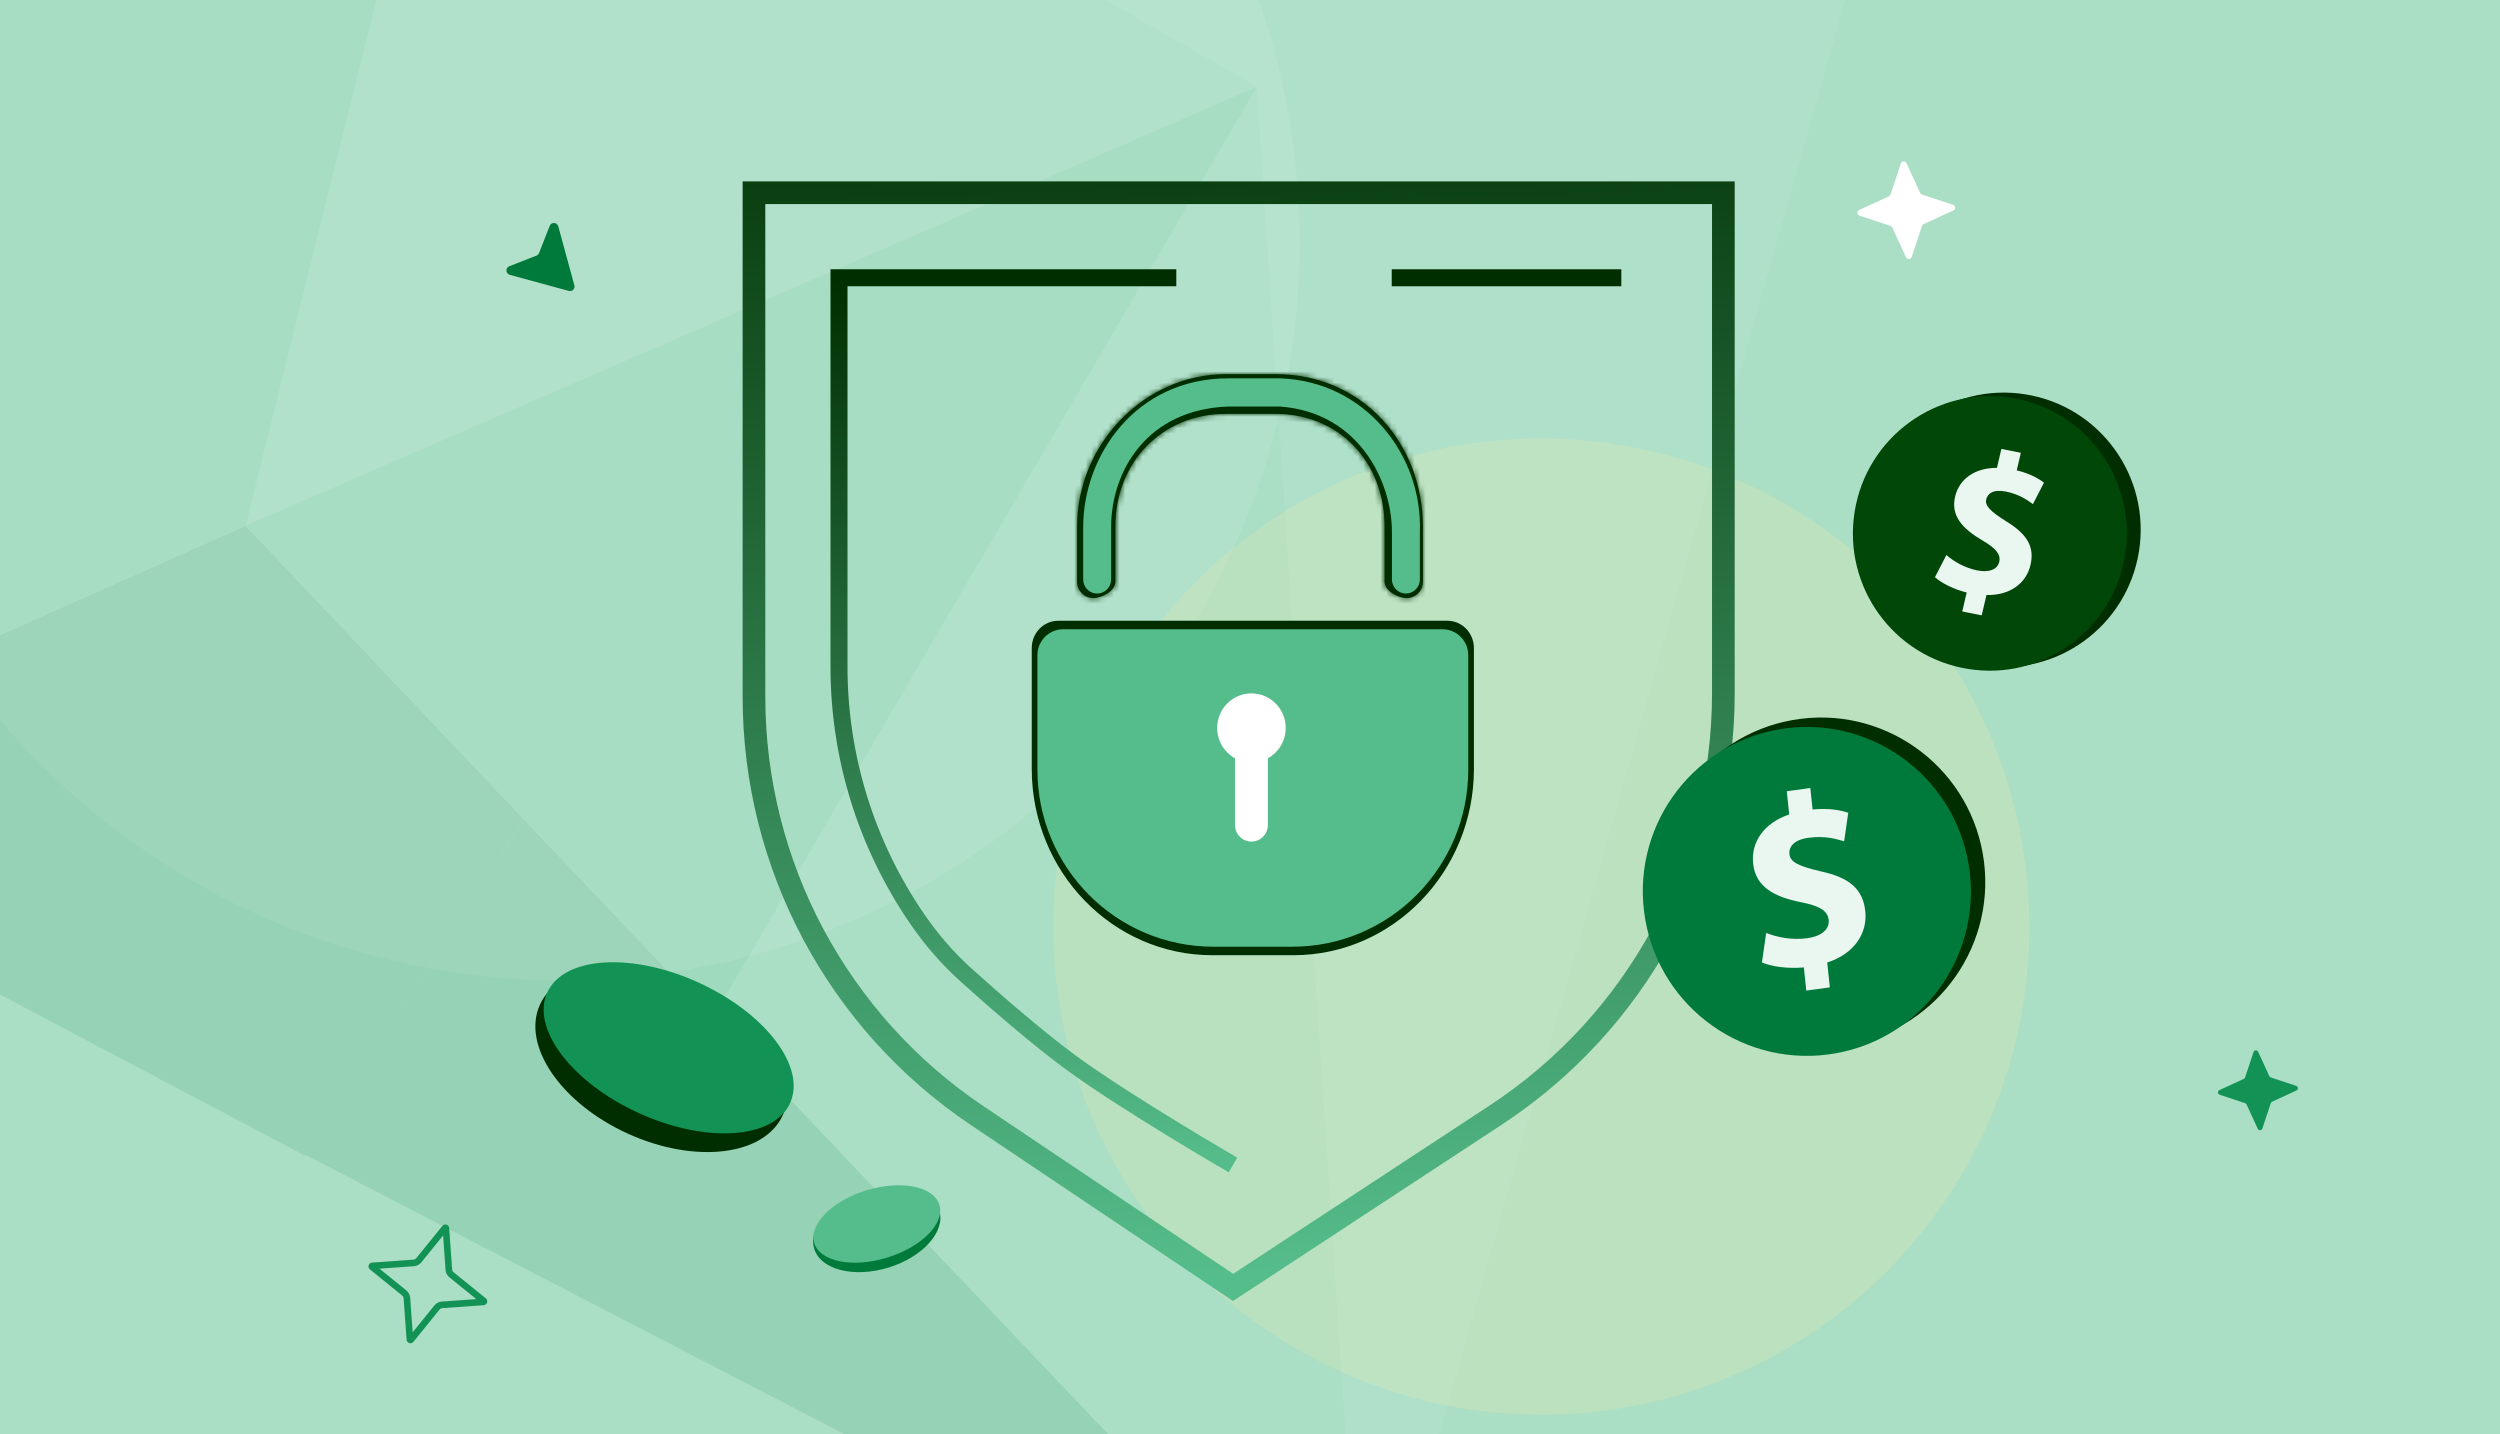 <svg width="441" height="253" viewBox="0 0 441 253" fill="none" xmlns="http://www.w3.org/2000/svg">
<g clip-path="url(#clip0_12087_6089)">
<rect width="441" height="253" fill="#AADEC5"/>
<g filter="url(#filter0_f_12087_6089)">
<circle cx="99.159" cy="42.819" r="130.114" transform="rotate(90 99.159 42.819)" fill="#D5EFE2" fill-opacity="0.2"/>
</g>
<g filter="url(#filter1_f_12087_6089)">
<ellipse cx="271.885" cy="163.462" rx="86.111" ry="86.111" transform="rotate(90 271.885 163.462)" fill="#FFEBA4" fill-opacity="0.2"/>
</g>
<g opacity="0.12">
<path d="M43.332 92.737L92.416 144.546L53.814 203.871L-65.235 140.968L43.332 92.737Z" fill="#007A3B"/>
<path d="M211.123 -120.446L160.462 -19.826L82.446 -64.709L211.123 -120.446Z" fill="#55BD8B"/>
<path d="M221.7 15.322L43.14 92.748L82.442 -64.709L221.7 15.322Z" fill="#AADEC5"/>
<path d="M240.659 300.5L53.803 203.676L92.418 144.545L240.659 300.5Z" fill="#007A3B"/>
<path d="M240.451 300.319L125.682 179.441L221.702 15.322L240.451 300.319Z" fill="#AADEC5"/>
<path d="M221.705 15.322L335.107 -33.826L240.468 300.514L221.705 15.322Z" fill="#D5EFE2"/>
<path d="M221.699 15.322L125.693 179.636L43.335 92.736L221.699 15.322Z" fill="#55BD8B"/>
<path d="M335.297 -33.839L221.701 15.322L160.458 -19.826L210.939 -120.238L335.297 -33.839Z" fill="#D5EFE2"/>
<path d="M-47.661 -8.175L82.434 -64.704L43.337 92.736L-65.219 141.162L-47.661 -8.175Z" fill="#55BD8B"/>
</g>
<path d="M339.035 34.312L344.514 36.131C344.973 36.284 345.012 36.922 344.568 37.128L339.322 39.537C339.189 39.597 339.086 39.713 339.037 39.856L337.217 45.333C337.064 45.792 336.426 45.831 336.22 45.388L333.81 40.143C333.75 40.01 333.635 39.907 333.492 39.858L328.013 38.038C327.554 37.886 327.515 37.248 327.958 37.042L333.204 34.633C333.337 34.572 333.441 34.457 333.49 34.314L335.31 28.837C335.463 28.378 336.101 28.339 336.307 28.782L338.716 34.027C338.777 34.16 338.892 34.263 339.035 34.312Z" fill="white"/>
<path d="M400.57 190.059L405.053 191.547C405.428 191.672 405.46 192.194 405.098 192.363L400.805 194.334C400.696 194.383 400.611 194.478 400.571 194.595L399.082 199.076C398.957 199.452 398.435 199.484 398.267 199.121L396.295 194.83C396.246 194.721 396.151 194.637 396.034 194.596L391.552 193.108C391.176 192.983 391.144 192.461 391.507 192.292L395.799 190.321C395.908 190.272 395.993 190.177 396.033 190.06L397.522 185.579C397.647 185.203 398.169 185.171 398.338 185.534L400.309 189.825C400.359 189.934 400.453 190.019 400.57 190.059Z" fill="#129355"/>
<path fill-rule="evenodd" clip-rule="evenodd" d="M79.267 225.319C78.882 225.002 78.631 224.536 78.596 224.02C78.596 224.019 78.596 224.018 78.595 224.017L78.163 217.938L74.319 222.689C74.002 223.073 73.536 223.325 73.02 223.36C73.019 223.36 73.018 223.36 73.017 223.36L66.938 223.793L71.689 227.637C72.073 227.954 72.325 228.42 72.36 228.936C72.36 228.937 72.36 228.938 72.36 228.939L72.793 235.018L76.637 230.267C76.954 229.882 77.42 229.631 77.935 229.596C77.937 229.596 77.938 229.596 77.939 229.595L84.018 229.163L79.267 225.319ZM85.323 230.237L78.016 230.757C77.831 230.769 77.657 230.86 77.535 231.008L72.927 236.703C72.541 237.18 71.766 236.942 71.719 236.323L71.199 229.016C71.186 228.831 71.095 228.657 70.948 228.535L65.253 223.927C64.776 223.541 65.014 222.766 65.633 222.719L72.94 222.199C73.125 222.186 73.299 222.095 73.421 221.948L78.029 216.253C78.415 215.776 79.19 216.014 79.237 216.633L79.757 223.94C79.769 224.125 79.86 224.299 80.008 224.421L85.703 229.029C86.18 229.415 85.942 230.19 85.323 230.237Z" fill="#129355"/>
<path d="M133 34H304V122.301C304 152.29 288.897 180.262 263.824 196.713L217.513 227.1L172.395 196.812C147.772 180.283 133 152.575 133 122.918V34Z" stroke="url(#paint0_linear_12087_6089)" stroke-width="4"/>
<path d="M207.5 49H148V117.643C148 133.508 152.805 149.002 161.782 162.083V162.083C164.253 165.684 167.103 169.011 170.349 171.933C175.237 176.333 182.911 183.047 189 187.5C198.84 194.696 217.5 205.5 217.5 205.5M245.5 49H286" stroke="url(#paint1_linear_12087_6089)" stroke-width="3"/>
<path d="M255.331 109.5H186.674C184.093 109.5 182 111.661 182 114.325V135.605C182 153.772 196.265 168.5 213.86 168.5H228.14C245.735 168.5 260 153.772 260 135.605V114.325C260 111.661 257.907 109.5 255.326 109.5H255.331Z" fill="#002E00"/>
<mask id="path-18-inside-1_12087_6089" fill="white">
<path d="M248.152 105.5C246.58 105.5 244.24 104.209 244.24 102.621V92.9C244.24 81.519 236.266 73.009 225.005 73.009H216.246C204.985 73.009 196.75 81.519 196.75 92.9V102.621C196.75 104.209 194.42 105.5 192.848 105.5C191.277 105.5 190 104.209 190 102.621V92.9C190 78.342 201.842 66 216.246 66H225.005C240.5 66 251 78.342 251 92.9V102.621C251 104.209 249.723 105.5 248.152 105.5Z"/>
</mask>
<path d="M248.152 105.5C246.58 105.5 244.24 104.209 244.24 102.621V92.9C244.24 81.519 236.266 73.009 225.005 73.009H216.246C204.985 73.009 196.75 81.519 196.75 92.9V102.621C196.75 104.209 194.42 105.5 192.848 105.5C191.277 105.5 190 104.209 190 102.621V92.9C190 78.342 201.842 66 216.246 66H225.005C240.5 66 251 78.342 251 92.9V102.621C251 104.209 249.723 105.5 248.152 105.5Z" fill="#002E00"/>
<path d="M248.152 95.5C249.683 95.5 250.604 95.969 251.156 96.337C251.517 96.578 252.163 97.074 252.791 97.961C253.439 98.877 254.24 100.477 254.24 102.621H234.24C234.24 108.423 238.248 111.768 240.058 112.975C242.172 114.386 245.048 115.5 248.152 115.5V95.5ZM254.24 102.621V92.9H234.24V102.621H254.24ZM254.24 92.9C254.24 76.403 242.188 63.009 225.005 63.009V83.009C230.344 83.009 234.24 86.634 234.24 92.9H254.24ZM225.005 63.009H216.246V83.009H225.005V63.009ZM216.246 63.009C199.239 63.009 186.75 76.222 186.75 92.9H206.75C206.75 86.815 210.731 83.009 216.246 83.009V63.009ZM186.75 92.9V102.621H206.75V92.9H186.75ZM186.75 102.621C186.75 100.488 187.543 98.893 188.19 97.976C188.817 97.088 189.462 96.589 189.827 96.345C190.385 95.972 191.313 95.5 192.848 95.5V115.5C195.955 115.5 198.834 114.383 200.95 112.967C202.769 111.75 206.75 108.404 206.75 102.621H186.75ZM192.848 95.5C196.9 95.5 200 98.787 200 102.621H180C180 109.632 185.654 115.5 192.848 115.5V95.5ZM200 102.621V92.9H180V102.621H200ZM200 92.9C200 83.581 207.644 76 216.246 76V56C196.04 56 180 73.103 180 92.9H200ZM216.246 76H225.005V56H216.246V76ZM225.005 76C234.306 76 241 83.169 241 92.9H261C261 73.515 246.694 56 225.005 56V76ZM241 92.9V102.621H261V92.9H241ZM241 102.621C241 98.787 244.1 95.5 248.152 95.5V115.5C255.346 115.5 261 109.632 261 102.621H241Z" fill="#002E00" mask="url(#path-18-inside-1_12087_6089)"/>
<path d="M227.749 130.149C227.749 126.254 224.62 123.091 220.754 123.091C216.889 123.091 213.76 126.249 213.76 130.149C213.76 132.818 215.232 135.142 217.397 136.34V149.943C217.397 151.811 218.898 153.325 220.75 153.325C222.602 153.325 224.102 151.811 224.102 149.943V136.34C226.272 135.142 227.739 132.818 227.739 130.149H227.749Z" fill="#55BD8B"/>
<path d="M254.451 111H187.554C185.039 111 183 113.051 183 115.58V135.778C183 153.021 196.899 167 214.044 167H227.957C245.101 167 259 153.021 259 135.778V115.58C259 113.051 256.961 111 254.446 111H254.451Z" fill="#55BD8B"/>
<path d="M248 104.698C246.641 104.698 245.536 103.583 245.536 102.212V93.818C245.536 85 239.759 72.712 225.759 71.712H216.683C202.259 72.212 196 83.178 196 93.006V102.212C196 103.583 194.896 104.698 193.537 104.698C192.178 104.698 191.073 103.583 191.073 102.212V93.006C191.073 80.436 200.259 66.74 216.683 66.74H225.759C240.759 67.212 250.963 80.212 250.463 93.818V102.212C250.463 103.583 249.359 104.698 248 104.698Z" fill="#55BD8B"/>
<path d="M226.802 128.415C226.802 125.047 224.097 122.312 220.755 122.312C217.413 122.312 214.707 125.043 214.707 128.415C214.707 130.723 215.98 132.732 217.852 133.768V145.53C217.852 147.146 219.149 148.455 220.75 148.455C222.352 148.455 223.649 147.146 223.649 145.53V133.768C225.525 132.732 226.794 130.723 226.794 128.415H226.802Z" fill="white"/>
<path d="M349.38 150.637C352.119 166.207 341.749 181.043 326.22 183.774C310.692 186.505 295.882 176.099 293.144 160.528C290.405 144.958 300.775 130.123 316.303 127.392C331.832 124.661 346.641 135.067 349.38 150.637Z" fill="#002E00" stroke="#002E00" stroke-width="0.771"/>
<path d="M323.756 185.816C339.495 183.048 350.004 168.012 347.229 152.233C344.453 136.454 329.445 125.907 313.706 128.675C297.967 131.443 287.458 146.479 290.233 162.258C293.009 178.037 308.017 188.584 323.756 185.816Z" fill="#007A3B"/>
<path d="M318.628 174.743L318.203 170.651C315.35 170.909 312.515 170.509 310.806 169.783L311.554 164.57C313.436 165.317 316.031 165.879 318.786 165.505C321.203 165.174 322.756 164.002 322.579 162.28C322.409 160.644 320.946 159.794 317.697 159.146C313.002 158.215 309.684 156.482 309.249 152.306C308.856 148.517 311.174 145.187 315.615 143.663L315.19 139.571L319.343 139.004L319.736 142.793C322.589 142.535 324.558 142.878 326.03 143.375L325.306 148.409C324.155 148.086 322.103 147.361 319.049 147.778C316.295 148.155 315.531 149.48 315.654 150.686C315.803 152.108 317.379 152.809 321.125 153.695C326.358 154.815 328.637 156.905 329.04 160.781C329.438 164.615 327.109 168.251 322.324 169.779L322.78 174.171L318.627 174.738L318.628 174.743Z" fill="#EAF7F0"/>
<path d="M137.169 196.314C135.736 199.462 132.263 201.503 127.506 202.067C122.77 202.629 116.937 201.691 111.16 199.061C105.384 196.432 100.846 192.649 98.16 188.708C95.461 184.75 94.72 180.79 96.153 177.642C97.586 174.495 101.059 172.454 105.816 171.889C110.552 171.327 116.385 172.266 122.162 174.895C127.938 177.525 132.476 181.307 135.162 185.248C137.861 189.207 138.602 193.166 137.169 196.314Z" fill="#002E00" stroke="#002E00" stroke-width="2"/>
<ellipse cx="117.95" cy="184.833" rx="23.533" ry="12.661" transform="rotate(24.476 117.95 184.833)" fill="#129355"/>
<ellipse cx="154.662" cy="216.913" rx="11.538" ry="6.999" transform="rotate(-17.002 154.662 216.913)" fill="#007A3B"/>
<ellipse cx="154.671" cy="215.909" rx="11.538" ry="6.207" transform="rotate(-17.002 154.671 215.909)" fill="#55BD8B"/>
<path d="M349.611 117.383C362.781 119.502 375.181 110.517 377.307 97.312C379.432 84.108 370.478 71.685 357.307 69.565C344.136 67.445 331.736 76.431 329.611 89.635C327.486 102.84 336.44 115.263 349.611 117.383Z" fill="#002E00"/>
<path d="M347.16 118.001C360.331 120.121 372.731 111.136 374.856 97.931C376.981 84.727 368.027 72.304 354.857 70.184C341.686 68.064 329.286 77.05 327.161 90.254C325.035 103.459 333.989 115.882 347.16 118.001Z" fill="#004708"/>
<path d="M346.141 107.866L346.925 104.522C344.604 103.945 342.477 102.855 341.327 101.815L343.343 97.908C344.623 99.011 346.516 100.165 348.792 100.622C350.788 101.022 352.333 100.523 352.665 99.116C352.978 97.779 352.056 96.709 349.671 95.309C346.223 93.291 344.079 91.017 344.878 87.605C345.604 84.508 348.343 82.515 352.262 82.528L353.046 79.184L356.477 79.872L355.751 82.968C358.072 83.545 359.531 84.354 360.555 85.148L358.608 88.921C357.789 88.352 356.368 87.219 353.846 86.712C351.571 86.257 350.605 87.093 350.373 88.078C350.101 89.24 351.153 90.224 353.866 91.947C357.686 94.261 358.913 96.533 358.171 99.7C357.437 102.833 354.606 105.064 350.413 104.961L349.572 108.55L346.142 107.861L346.141 107.866Z" fill="#EAF7F0"/>
<path d="M100.336 51.319L89.928 48.481C89.18 48.277 89.123 47.246 89.847 46.964L94.637 45.089C94.846 45.004 95.004 44.845 95.089 44.636L96.964 39.847C97.241 39.128 98.283 39.185 98.482 39.928L101.32 50.335C101.485 50.93 100.936 51.478 100.336 51.319Z" fill="#007A3B"/>
</g>
<defs>
<filter id="filter0_f_12087_6089" x="-126.955" y="-183.295" width="452.229" height="452.229" filterUnits="userSpaceOnUse" color-interpolation-filters="sRGB">
<feFlood flood-opacity="0" result="BackgroundImageFix"/>
<feBlend mode="normal" in="SourceGraphic" in2="BackgroundImageFix" result="shape"/>
<feGaussianBlur stdDeviation="48" result="effect1_foregroundBlur_12087_6089"/>
</filter>
<filter id="filter1_f_12087_6089" x="89.775" y="-18.648" width="364.221" height="364.221" filterUnits="userSpaceOnUse" color-interpolation-filters="sRGB">
<feFlood flood-opacity="0" result="BackgroundImageFix"/>
<feBlend mode="normal" in="SourceGraphic" in2="BackgroundImageFix" result="shape"/>
<feGaussianBlur stdDeviation="48" result="effect1_foregroundBlur_12087_6089"/>
</filter>
<linearGradient id="paint0_linear_12087_6089" x1="211.5" y1="3.5" x2="218.5" y2="225" gradientUnits="userSpaceOnUse">
<stop stop-color="#002E00"/>
<stop offset="1" stop-color="#55BD8B"/>
</linearGradient>
<linearGradient id="paint1_linear_12087_6089" x1="217" y1="49" x2="217" y2="205.675" gradientUnits="userSpaceOnUse">
<stop stop-color="#002E00"/>
<stop offset="1" stop-color="#55BD8B"/>
</linearGradient>
<clipPath id="clip0_12087_6089">
<rect width="441" height="253" fill="white"/>
</clipPath>
</defs>
</svg>
